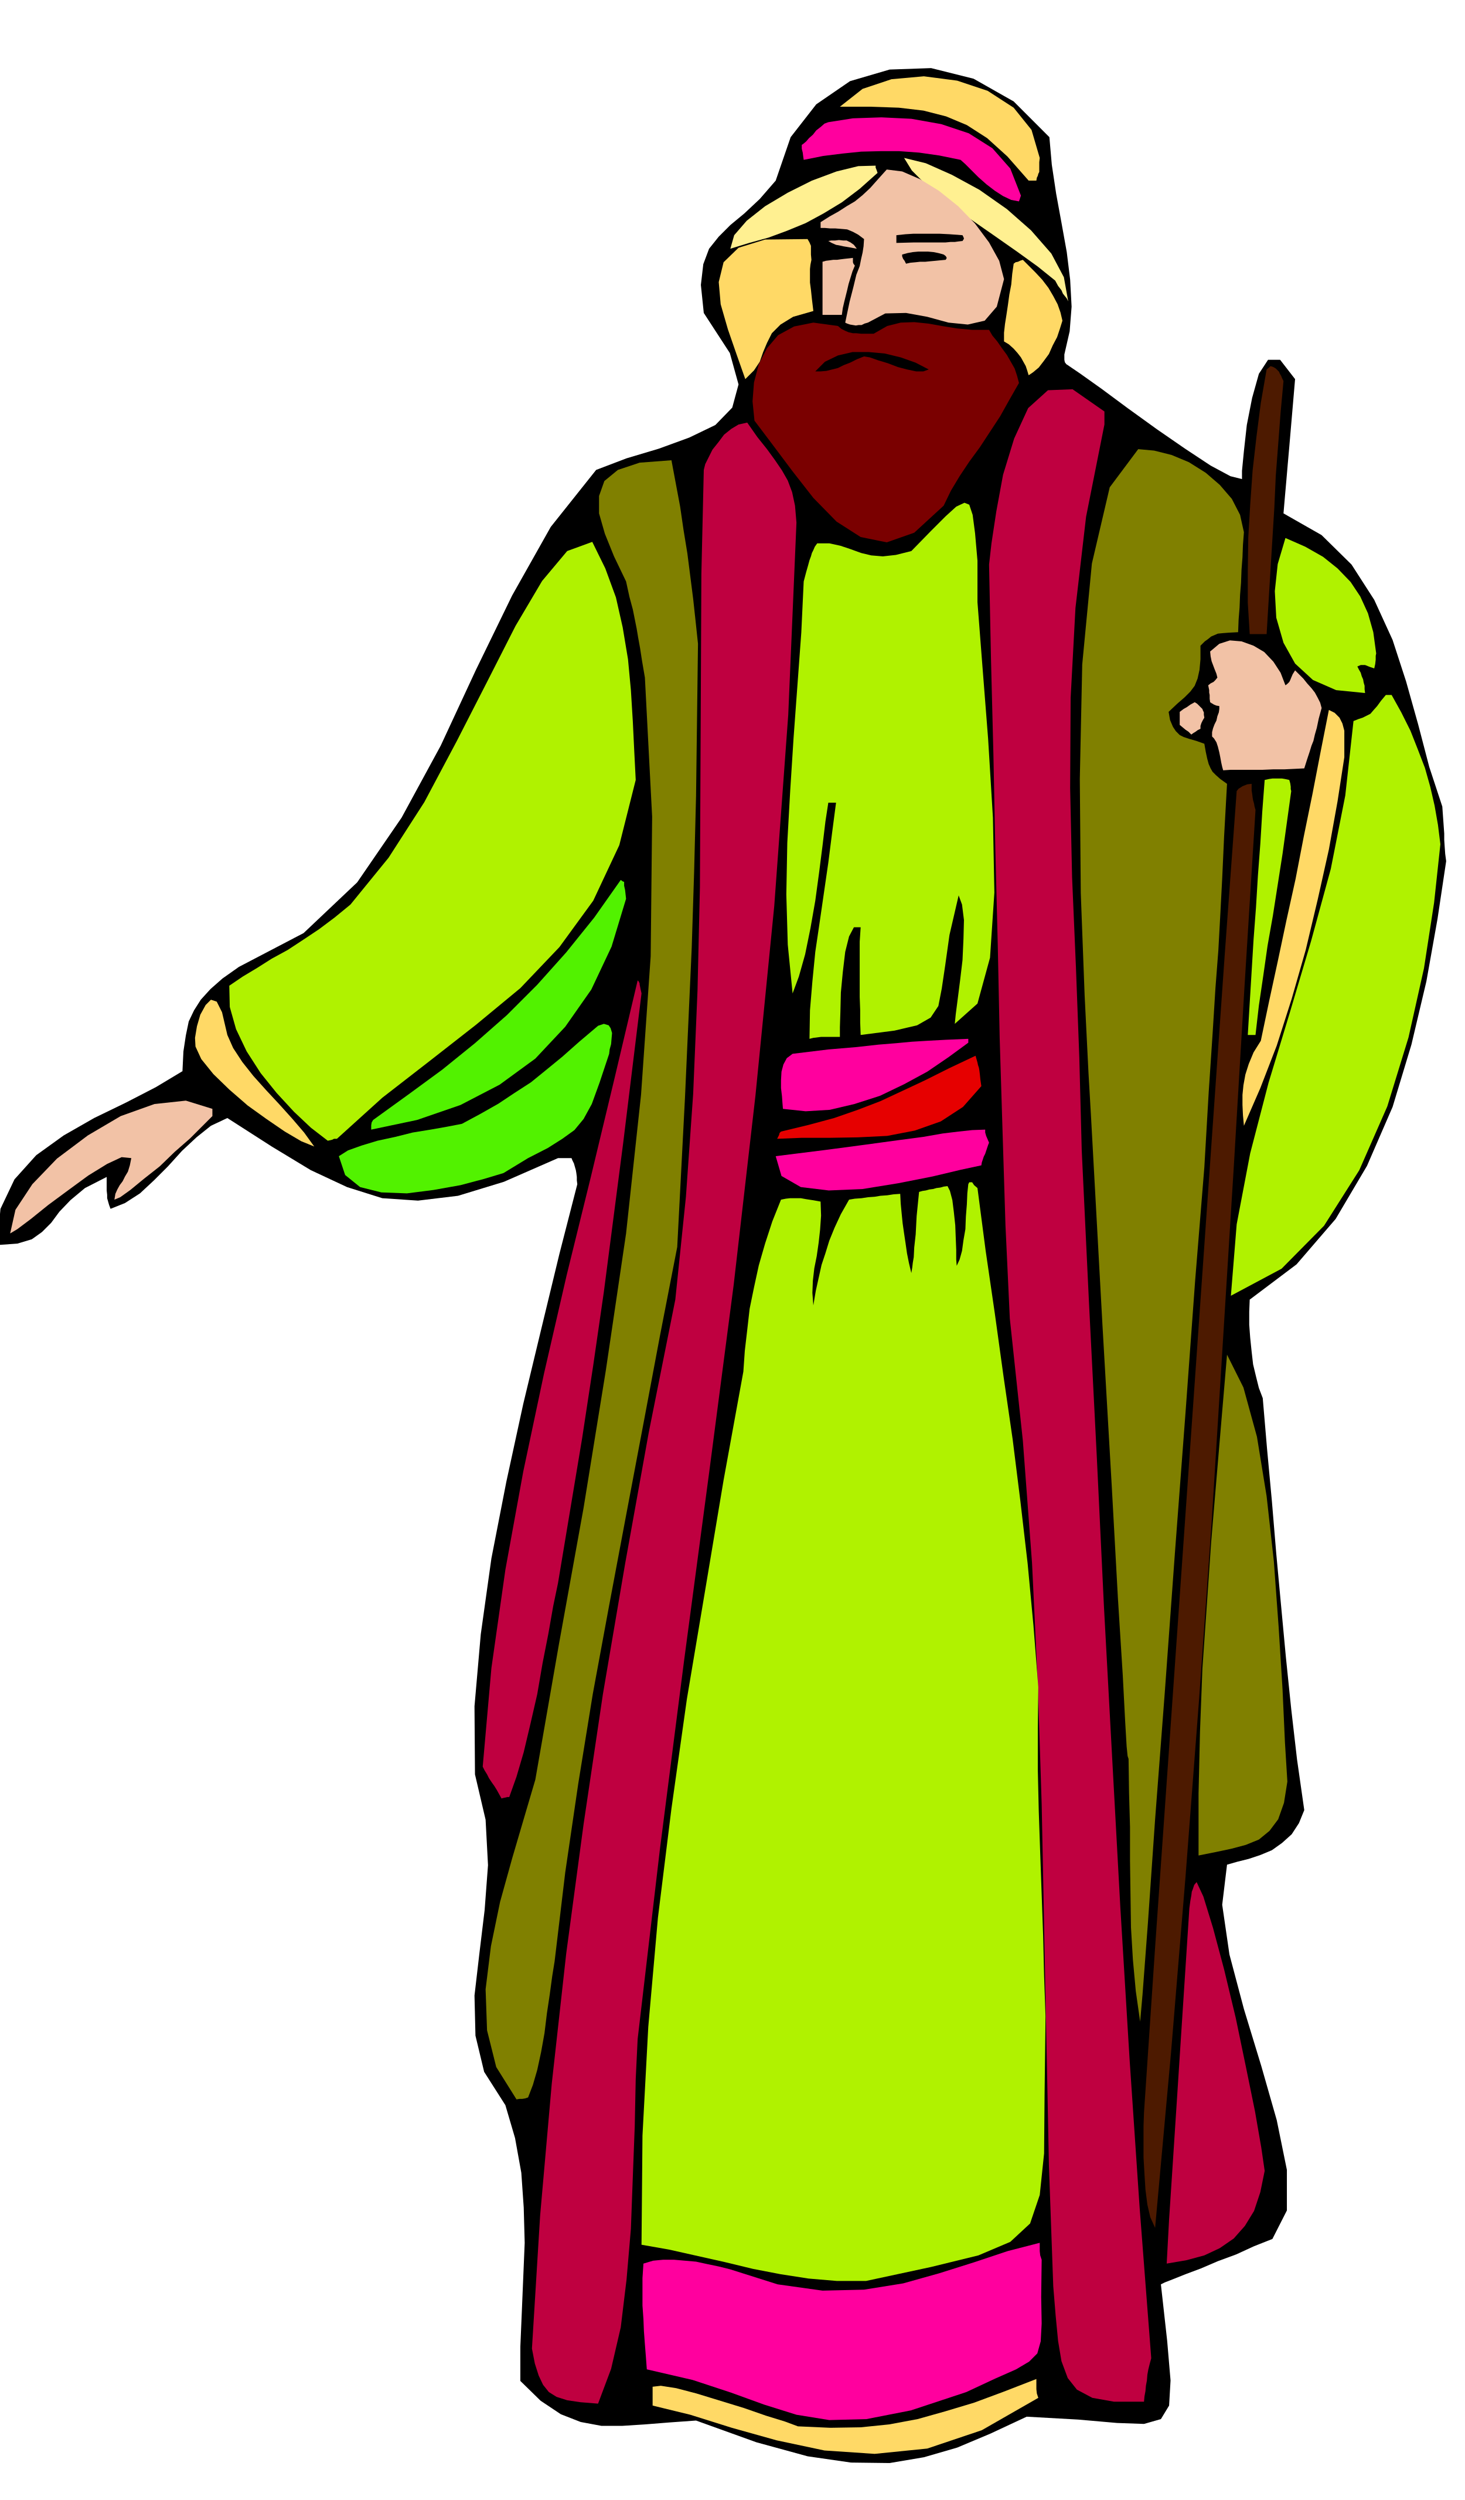 <svg xmlns="http://www.w3.org/2000/svg" width="490.455" height="836.436" fill-rule="evenodd" stroke-linecap="round" preserveAspectRatio="none" viewBox="0 0 3035 5176"><style>.brush1{fill:#000}.pen1{stroke:none}.brush2{fill:#b0f200}.brush3{fill:#ffd966}.brush4{fill:#f2c2a6}.brush5{fill:#4d1a00}.brush6{fill:olive}.brush7{fill:#bf0040}.brush8{fill:#fff091}.brush9{fill:#ff009e}.brush12{fill:#52f200}</style><path d="m2996 1783-18 120-23 129-31 131-39 129-53 122-65 110-81 94-97 73-1 25v27l2 27 3 29 3 26 6 25 6 24 8 21 9 106 10 108 9 108 10 108 10 107 11 107 12 104 15 105-11 27-15 23-20 18-21 15-24 10-24 8-24 6-21 6-10 83 15 103 30 113 36 118 32 112 21 103v84l-30 59-38 15-37 17-38 14-35 15-32 12-25 10-18 7-8 4 13 117 7 82-3 52-17 28-35 10-56-2-80-7-107-6-75 35-69 29-69 20-71 12-80-1-90-13-106-29-125-45-56 4-50 4-47 3h-43l-43-8-41-16-42-28-42-41v-71l3-71 3-72 3-72-2-73-5-72-13-72-20-68-44-69-18-75-2-83 10-86 11-91 7-93-5-94-22-94-1-141 13-149 22-157 31-159 35-161 38-158 37-153 37-144-1-8v-7l-1-8-1-6-2-7-2-7-3-6-2-5h-28l-112 49-95 29-83 10-74-5-73-23-75-35-81-49-92-59-34 16-30 24-30 28-29 32-29 29-29 27-31 20-30 12-3-8-2-7-2-7v-7l-1-9v-28l-45 23-30 25-23 24-17 23-19 19-21 15-30 9-42 3 7-75 29-61 45-50 57-41 63-36 66-32 62-32 55-33 2-41 5-33 6-29 11-23 14-22 20-22 25-22 34-24 134-70 111-105 92-134 81-149 73-157 75-154 80-142 94-118 63-24 67-20 63-23 54-26 35-36 13-48-18-65-54-83-6-58 5-43 12-32 20-25 24-24 29-24 32-30 33-38 31-90 53-68 70-48 82-24 86-3 88 22 83 47 74 74 5 57 9 60 11 60 11 61 7 57 3 56-4 51-11 48v11l1 5 3 4 28 19 45 32 54 40 61 44 58 40 53 35 41 22 24 6v-17l4-41 6-54 11-56 14-50 19-29h25l31 40-3 35-3 35-3 35-3 35-3 34-3 35-3 34-3 35 79 45 62 61 47 73 38 83 28 86 25 89 23 88 27 82 1 14 1 14 1 14 1 14v13l1 15 1 14 2 15z" class="pen1 brush1"/><path d="m2984 1748-13 121-21 136-32 143-44 143-58 132-73 115-88 89-105 56 12-148 28-147 38-146 44-145 44-148 41-150 30-152 17-154 10-4 9-3 8-4 8-4 6-7 8-9 8-11 10-12h12l20 36 19 38 15 38 15 39 11 39 9 39 7 40 5 40zm-133-395-1 5v8l-1 9-2 9-9-3-5-2-5-2h-9l-7 3 3 6 4 7 2 7 3 7 1 6 2 7v7l1 8-60-6-48-21-37-34-24-43-15-52-3-55 6-56 16-54 41 18 37 21 30 24 27 28 20 30 16 35 11 39 6 44z" class="pen1 brush2"/><path d="m2785 1568-14 91-18 100-23 103-25 105-29 101-31 97-34 88-34 78-2-22-1-21v-21l2-20 4-22 7-22 10-24 15-24 17-81 18-83 18-85 19-86 17-88 18-88 17-88 17-86 12 6 10 10 6 12 4 15v55z" class="pen1 brush3"/><path d="m2738 1466-6 22-4 19-4 14-3 13-4 10-4 13-5 15-6 19-20 1-21 1h-23l-23 1h-66l-15 1-2-7-2-9-2-11-2-10-3-12-3-9-5-8-4-4v-9l2-8 3-8 4-8 2-9 3-8 1-7v-6l-6-1-5-2-5-3-3-2-1-7v-8l-1-5v-5l-1-5-1-5 5-4 6-3 4-4 4-5-1-4-1-4-2-5-2-5-3-8-3-8-2-10-1-10 19-16 22-7 24 2 25 9 22 13 19 20 15 23 10 26 4-3 4-4 2-4 2-5 3-7 5-8 8 8 9 9 8 10 9 10 7 9 6 11 5 10 3 11z" class="pen1 brush4"/><path d="m2659 789-6 65-5 66-5 65-3 66-4 65-4 65-4 66-4 66h-35l-4-65v-66l1-69 4-68 5-71 8-70 9-70 12-69 5-4 3-3 6 2 5 3 3 3 4 4 1 3 3 5 2 5 3 6z" class="pen1 brush5"/><path d="m2675 1638-9 65-9 65-10 64-10 64-11 62-9 63-9 61-7 61h-16l4-66 4-66 4-66 5-66 4-66 5-66 4-66 5-66 9-2 7-1h20l6 1 9 2 2 7 1 7v5l1 4z" class="pen1 brush2"/><path d="m2577 1102-2 26-1 26-2 26-1 27-2 25-1 26-2 25-1 26-19 1-13 1-10 1-7 3-7 3-6 5-7 5-9 9v28l-2 22-4 18-6 15-9 12-12 12-15 13-18 17 3 17 6 14 6 9 8 8 8 4 12 4 14 4 17 6 3 17 3 14 3 11 4 9 4 7 7 7 9 8 14 10-6 108-4 88-4 76-4 73-6 78-6 96-8 120-9 155-19 234-20 274-22 291-21 289-20 262-15 216-11 146-5 57-9-63-6-65-4-67-1-68-1-70v-70l-2-71-1-70-2-6-2-20-3-51-5-96-10-159-13-236-19-329-24-437-5-86-8-161-8-212-2-236 5-237 20-209 37-158 59-79 33 3 36 9 36 15 35 22 29 25 25 29 17 33 8 36z" class="pen1 brush6"/><path d="m2601 1677-23 369-22 370-23 369-23 369-26 366-28 366-30 364-33 363-10-22-6-26-4-31-2-32-2-35v-65l1-28 23-342 24-342 24-342 24-342 24-342 24-342 24-342 25-342 4-5 5-3 3-2 5-2 5-2 9-1v14l1 6 1 8 1 6 2 7 1 6 2 7z" class="pen1 brush5"/><path d="m2667 3689-7 44-12 34-18 24-22 18-27 11-30 8-33 7-35 7v-128l3-129 5-130 9-129 9-131 11-131 11-130 11-129 34 68 28 102 20 123 15 135 10 137 8 128 5 110 5 81z" class="pen1 brush6"/><path d="m2495 1486-3 5-3 6-2 6v6l-6 3-4 3-5 3-4 3-6-6-6-4-6-5-6-5v-27l8-6 7-4 7-5 9-5 5 3 4 4 3 3 4 4 1 3 2 4v5l1 6z" class="pen1 brush4"/><path d="m2620 4495-9 44-13 39-19 31-23 26-29 20-32 15-37 10-41 7 5-92 6-91 6-92 6-92 6-93 6-92 6-92 6-92 2-15 2-11 1-8 2-5 3-9 5-6 14 30 20 65 23 86 24 100 21 101 19 93 13 75 7 48zM2288 879l-38 191-22 189-10 186-1 187 4 184 8 187 7 187 5 192 15 315 16 315 15 314 17 313 17 311 19 312 21 310 24 311-3 11-3 12-2 11-1 12-2 11-1 11-2 11-1 11h-62l-45-8-32-17-19-24-13-35-7-42-5-52-5-61-9-251-5-250-5-249-5-248-8-250-12-250-19-253-27-253-9-193-6-193-6-195-4-194-5-197-4-196-5-197-4-196 5-44 10-66 14-76 23-75 29-63 41-37 51-2 66 46v27z" class="pen1 brush7"/><path d="m2213 624-3-6-4-5-4-5-3-7-7-9-6-11-36-29-43-31-50-35-49-34-48-35-40-33-31-31-16-26 45 11 54 24 57 31 57 40 50 44 42 48 26 49 9 50z" class="pen1 brush8"/><path d="m2201 664-5 16-6 18-9 17-8 18-11 15-10 13-12 10-9 6-3-10-3-9-5-9-5-9-7-9-8-9-10-9-10-6v-18l2-18 3-19 3-20 3-22 4-21 2-22 3-21 4-3 5-1 4-2 6-2 12 12 14 14 14 15 13 17 10 17 9 17 6 17 4 17zm-47-337-1 9v20l-2 4-1 4-2 4-1 6h-16l-44-50-42-38-42-27-43-18-47-12-51-6-58-2h-64l47-37 60-20 67-6 69 9 63 21 54 35 37 46 17 58z" class="pen1 brush3"/><path d="m2115 405-2 6-2 6-16-3-17-8-17-11-17-13-17-15-14-14-13-13-10-9-44-9-42-6-41-3h-39l-40 1-39 4-40 5-40 8-1-7-1-8-2-8v-8l3-2 6-5 6-7 8-7 7-9 9-7 8-7 8-3 51-8 59-2 62 3 62 11 57 19 49 31 37 42 22 56z" class="pen1 brush9"/><path d="m2111 793-20 35-19 34-21 32-21 32-22 30-20 30-18 30-15 31-61 56-57 20-54-11-50-32-48-49-43-55-42-56-37-49-4-40 3-39 10-38 17-33 23-27 33-18 40-8 51 7 7 6 8 4 7 3 9 2h7l10 1h26l28-16 28-7 28-1 29 3 28 5 31 5 32 3h35l7 12 10 12 9 13 11 15 8 14 8 14 5 15 4 15z" class="pen1" style="fill:#7a0000"/><path d="m2080 578-15 57-25 29-35 8-40-4-44-12-44-8-43 1-36 19-7 2-6 3h-6l-6 1-6-1-6-1-6-2-4-2 9-43 8-31 6-25 7-18 3-15 3-13 2-13 1-15-12-9-11-6-12-5-12-1-12-1h-11l-11-1h-9v-12l19-12 18-10 17-11 17-10 16-13 16-15 16-18 18-20 32 4 37 16 39 24 40 32 35 36 29 39 21 38 10 38z" class="pen1 brush4"/><path d="m1994 499-9 1-7 1h-9l-10 1h-65l-37 1v-16l19-2 16-1h55l20 1 27 2 2 4 1 3-1 2-2 3z" class="pen1 brush1"/><path d="M2025 1161v86l10 129 12 153 10 164 3 155-9 135-26 95-47 42 2-20 4-31 5-39 5-42 2-44 1-39-4-32-7-19-19 82-9 64-7 47-7 36-16 24-28 16-47 11-70 9-1-26v-26l-1-27v-114l2-30h-14l-10 19-8 32-5 42-4 42-1 41-1 31v20h-39l-8 1-8 1-8 2 1-59 5-60 6-61 9-61 9-62 9-62 8-63 8-61h-16l-6 39-6 50-7 55-8 59-10 57-11 54-13 46-13 35-10-101-3-104 2-107 6-107 7-110 8-109 8-109 5-106 5-19 4-14 3-11 3-8 2-7 3-6 3-7 5-7h25l23 5 21 7 22 8 21 5 24 2 27-3 32-8 40-41 31-31 22-20 17-8 10 4 7 21 5 38 5 57zm126 2332-1 86v86l2 86 3 87 3 85 3 85 2 83 3 84-2 163-1 121-9 86-20 59-41 38-66 28-98 24-135 29h-60l-59-5-58-9-57-11-58-14-58-13-58-13-57-10 2-226 12-225 20-226 28-226 32-227 38-226 38-227 41-225 3-43 5-43 5-44 9-44 10-46 13-45 15-46 18-45 10-2 9-1h22l11 2 13 2 17 3 1 29-2 29-3 27-4 28-5 25-3 26-1 25 2 26 5-30 6-27 6-27 8-24 8-26 11-27 13-28 17-30 12-2 14-1 13-2 14-1 12-2 14-1 13-2 14-1 1 20 2 21 2 20 3 21 3 20 3 21 4 20 5 21 1-6 1-6 1-9 2-12 1-20 3-27 2-38 5-50 7-2 7-1 7-2 8-1 7-2 8-1 7-2 8-1 5 10 5 19 3 24 3 28 1 26 1 25v20l1 13 6-13 5-18 3-22 4-23 1-26 2-25 1-23 2-19 2-4h6l4 6 7 6 17 130 19 130 18 130 19 131 16 128 15 129 12 128 10 127z" class="pen1 brush2"/><path d="m1959 538-11 1-10 1-11 1-10 1h-11l-9 1-11 1-9 2-3-6-3-4-2-5v-4l11-3 11-2 11-1h21l11 1 10 2 11 3 4 3 2 3v2l-2 3z" class="pen1 brush1"/><path d="m2049 2366-2 5-2 6-2 6-2 6-3 6-2 6-2 6-1 6-42 9-59 14-71 14-74 12-70 3-58-7-40-23-12-41 104-13 83-11 66-9 53-7 40-7 33-4 28-3 27-1v6l2 7 3 7 3 7z" class="pen1 brush9"/><path d="m2033 2249-38 43-46 30-54 19-57 11-61 3-60 1h-57l-50 2 2-4 2-4 1-4 3-3 58-14 52-14 49-17 47-18 45-21 47-22 50-25 55-26 2 7 2 7 1 5 2 6 1 6 1 8 1 10 2 14z" class="pen1" style="fill:#e60000"/><path d="m2158 4679-1 77 1 55-2 37-7 25-17 17-27 16-43 19-60 28-115 38-92 18-77 2-68-11-67-21-69-25-79-26-95-22-2-27-2-25-2-27-1-25-2-28v-57l2-30 20-6 21-2h22l23 2 23 2 23 5 24 5 24 6 98 31 93 13 86-2 81-13 75-21 73-23 69-23 66-17v17l1 9 3 9zm-152-2520-41 30-44 30-48 26-50 24-53 17-51 12-50 3-47-5-1-12-1-14-2-17v-16l1-18 4-15 7-13 12-9 74-9 59-5 45-5 37-3 32-3 33-2 37-2 47-2v8z" class="pen1 brush9"/><path d="m1790 738-15 6-14 7-13 5-12 6-12 3-12 3-12 1h-11l20-20 27-13 30-7h34l33 3 33 8 31 11 27 14-11 4h-15l-19-4-19-5-21-8-20-6-17-6-12-2z" class="pen1 brush1"/><path d="m2151 4965-117 67-113 38-109 11-104-7-99-21-93-26-86-27-78-19v-39l17-2 32 5 42 11 49 15 49 15 46 16 39 12 27 10 67 3 63-1 59-6 59-11 57-16 60-18 62-23 67-26v21l1 9 3 9z" class="pen1 brush3"/><path d="m1818 358-37 33-37 28-38 23-37 20-39 16-38 14-40 11-39 12 8-28 26-30 38-30 47-28 50-25 51-19 45-11 36-1v4l2 5 1 3 1 3z" class="pen1 brush8"/><path d="m1775 515-16-3-12-2-9-2-6-1-9-4-7-4 6-1h8l8-1 9 1h7l8 4 7 5 6 8zm-4 35-5 12-4 13-4 13-3 13-3 12-3 12-3 13-2 14h-40V542l7-2 8-1 7-1h8l7-1 8-1 9-1 9-1v9l1 3 3 4z" class="pen1 brush4"/><path d="m1681 538-2 10-1 9v28l2 15 2 19 3 25-42 12-26 16-18 18-10 20-8 19-7 20-12 18-18 18-18-51-18-52-15-52-4-46 10-41 31-30 55-17 88-1 4 7 3 7v18l1 11z" class="pen1 brush3"/><path d="m1650 1082-17 398-29 396-39 393-45 391-51 390-52 390-50 390-46 392-4 83-2 97-4 105-4 108-9 105-12 99-20 86-27 72-37-3-27-4-22-7-16-10-12-15-9-19-8-25-6-31 17-276 24-272 30-270 36-268 40-269 46-270 49-272 55-275 22-213 15-213 9-214 5-214 1-216 1-215 1-217 5-216 3-12 7-14 8-16 12-15 12-16 15-12 15-9 18-4 21 30 20 25 16 22 15 22 12 21 9 24 6 28 3 35z" class="pen1 brush7"/><path d="m1446 1333-2 157-2 158-4 157-5 158-7 155-7 156-8 154-8 154-36 185-35 186-35 185-35 186-34 184-30 185-27 184-22 184-5 31-5 37-6 40-5 41-7 39-8 37-9 31-10 26-6 2-6 1h-6l-6 1-42-67-19-76-3-85 11-89 19-92 25-90 25-85 23-78 49-281 51-282 46-284 42-284 31-287 20-287 3-289-15-288-6-35-4-26-4-22-3-18-4-20-4-20-7-26-7-32-25-52-19-47-12-42v-36l11-31 28-23 45-15 66-5 9 48 9 48 7 48 8 49 6 47 6 47 5 46 5 47z" class="pen1 brush6"/><path d="m1317 1615-34 135-54 115-70 96-81 85-92 76-96 75-98 76-94 85h-6l-4 2-4 1-5 1-35-27-35-33-36-39-33-41-29-45-22-46-13-46-1-44 28-19 30-18 30-19 33-18 32-21 33-22 32-24 33-27 79-97 74-115 67-126 64-125 58-114 55-93 52-62 52-19 27 55 22 60 14 62 11 66 6 64 4 65 3 62 3 59z" class="pen1 brush2"/><path d="m1329 2057-19 155-19 155-20 154-20 154-22 152-23 151-25 150-25 150-10 48-10 57-12 61-11 64-14 61-14 59-15 51-15 42h-4l-4 1-5 1-3 1-5-9-5-9-5-8-5-7-6-9-4-8-5-8-4-8 18-204 29-204 37-203 43-203 47-204 50-203 49-204 48-203 2 2 2 4v2l1 5 1 5 2 9z" class="pen1 brush7"/><path d="m1297 1861-30 99-42 89-54 77-62 66-74 54-81 42-90 31-95 20v-9l1-6 3-5 72-52 71-52 68-55 66-58 63-63 60-67 58-72 55-78 4 3 3 1v8l2 9 1 9 1 9z" class="pen1 brush12"/><path d="m1262 2182-20 60-16 44-17 31-19 23-25 18-30 19-41 21-51 31-40 12-49 13-56 10-55 7-53-2-44-11-31-25-13-39 19-12 28-10 33-10 37-8 36-9 37-6 34-6 31-6 39-21 37-21 33-22 34-22 32-26 33-27 35-31 39-33 12-4 10 3 4 6 3 10-1 11-1 12-3 11-1 9z" class="pen1 brush12"/><path d="m651 2374-27-11-34-20-38-26-39-28-38-33-33-32-25-31-12-26-1-18 4-24 7-24 11-20 11-11 12 4 11 22 11 47 12 27 19 29 23 29 27 30 27 29 27 30 24 28 21 29z" class="pen1 brush3"/><path d="m440 2311-20 20-26 26-32 28-31 30-33 26-28 23-21 15-12 5 2-12 4-9 5-9 6-8 5-10 6-10 4-13 3-15-20-2-30 14-39 24-41 30-42 31-36 29-28 21-15 9 11-49 35-53 51-53 64-48 68-40 70-25 65-7 55 17v15z" class="pen1 brush4"/></svg>
